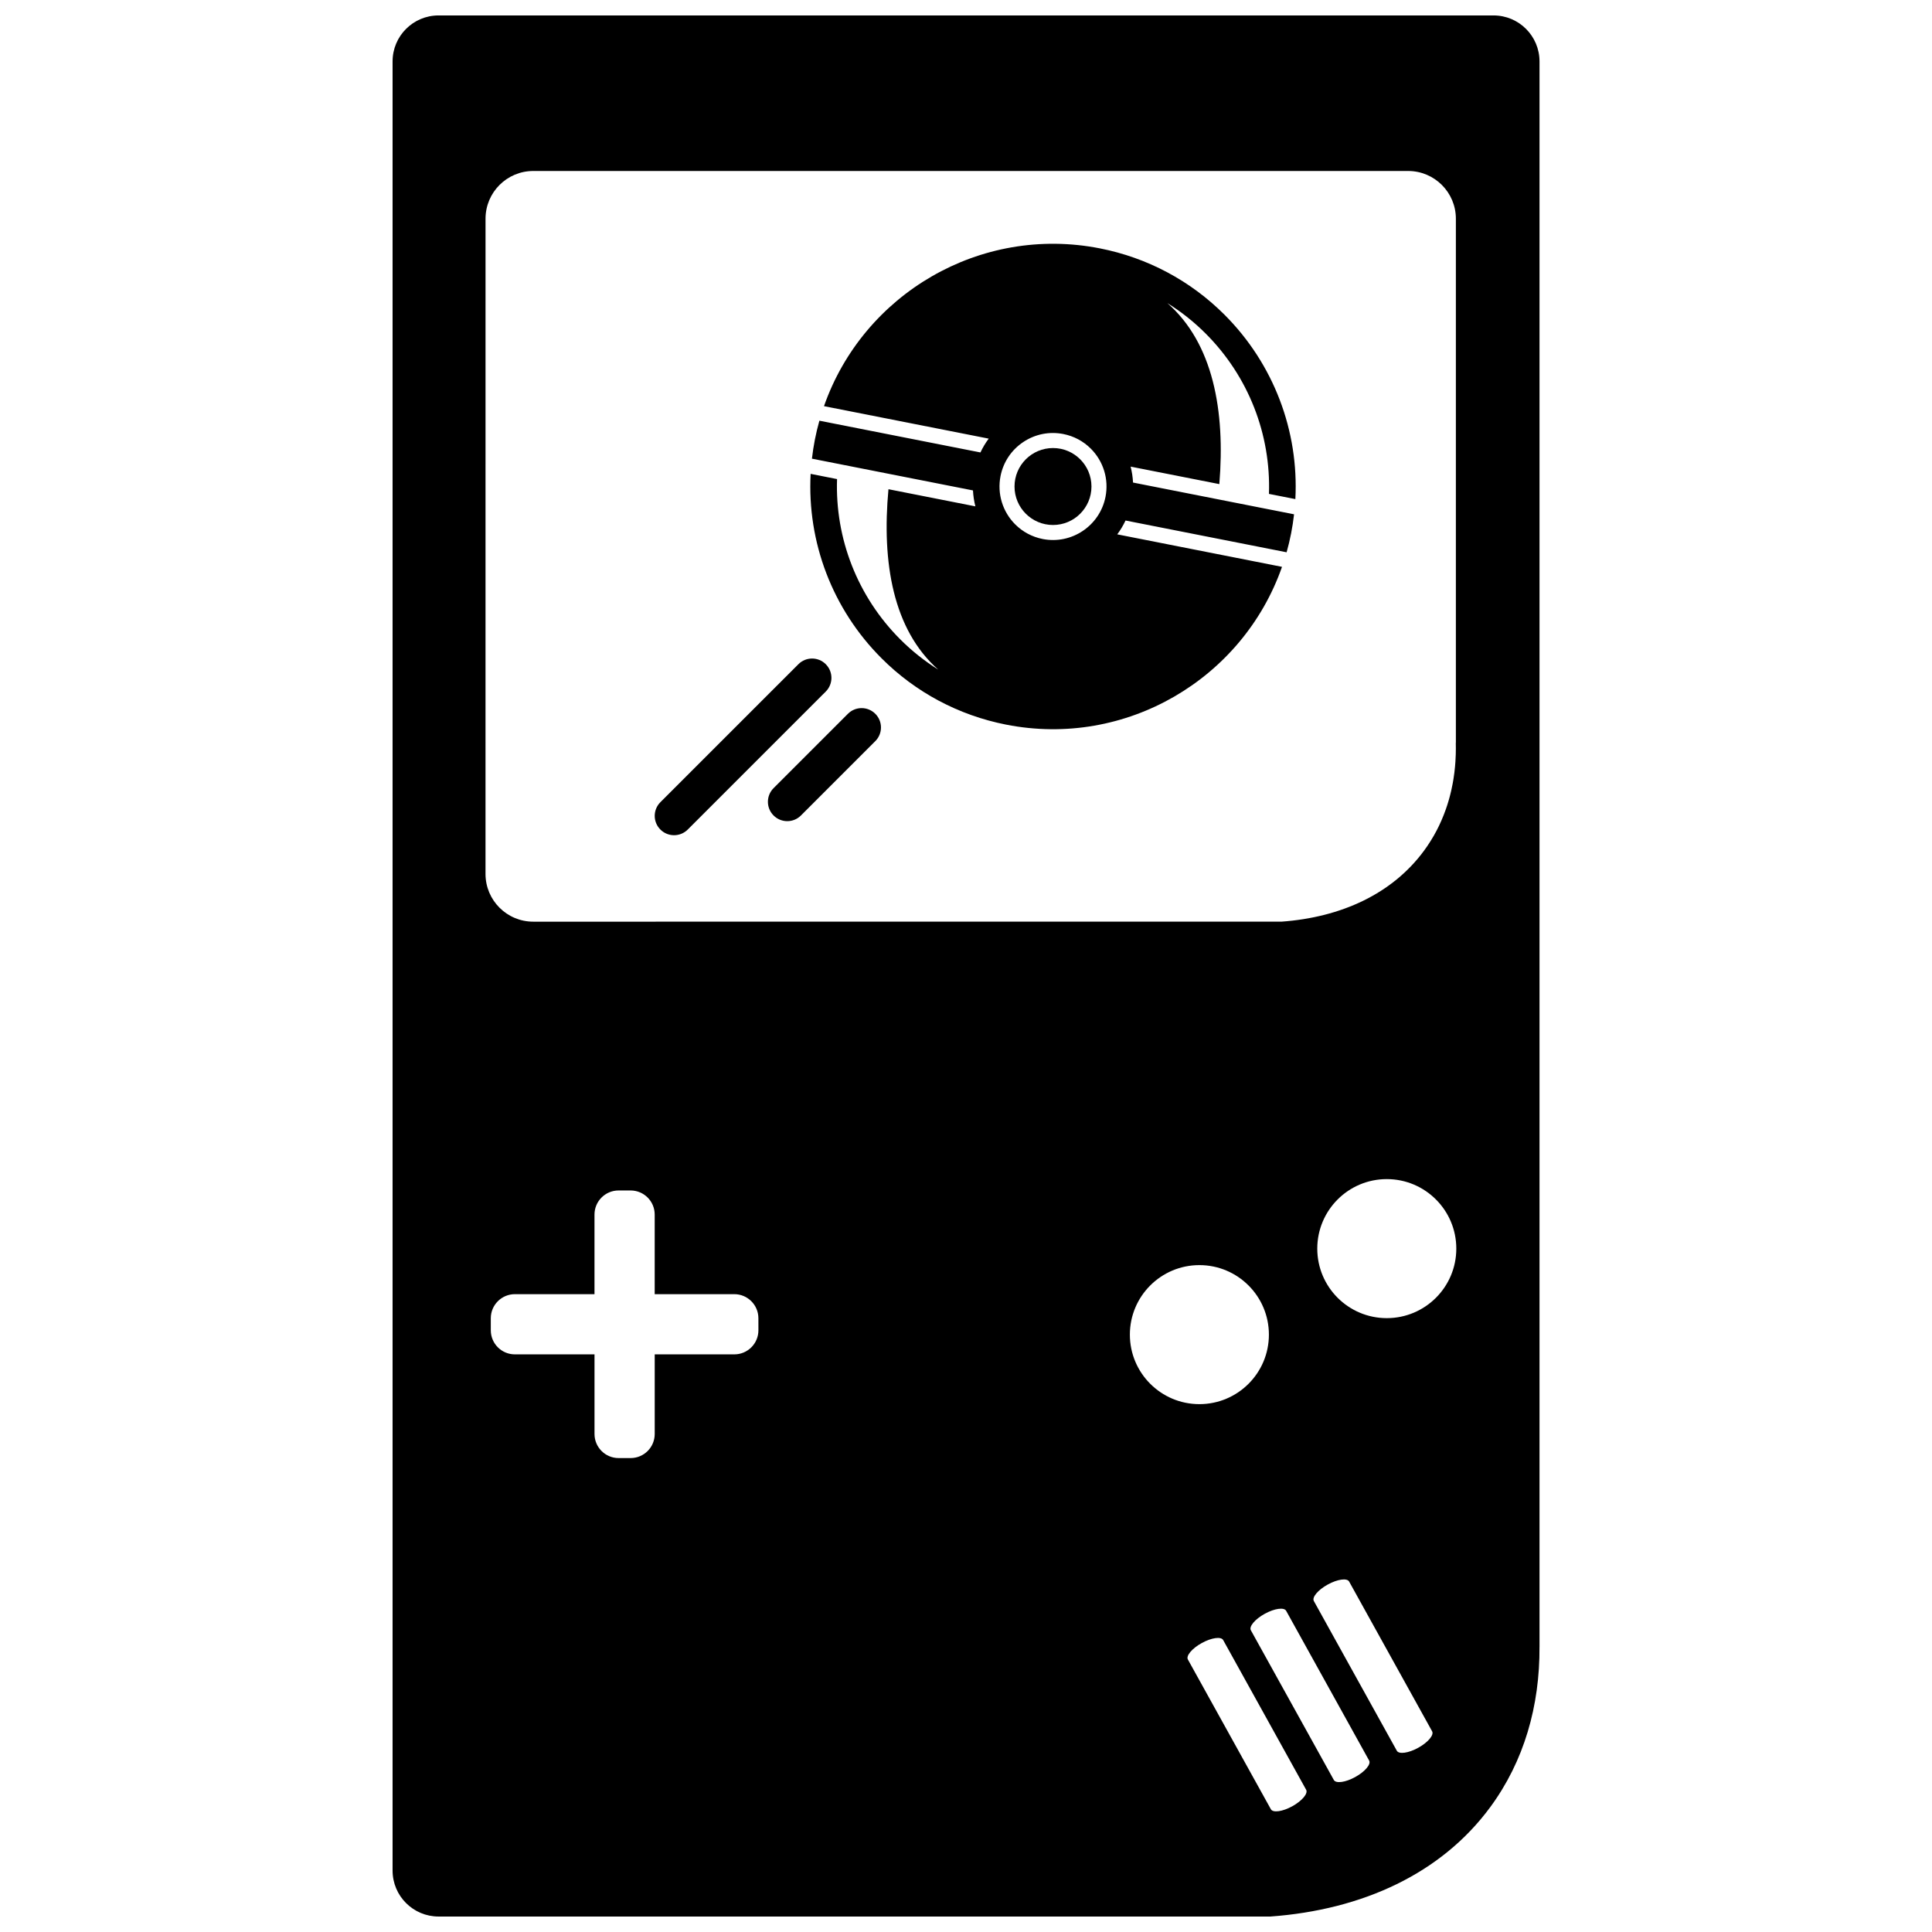 <?xml version="1.0" encoding="UTF-8"?>
<!-- Uploaded to: ICON Repo, www.svgrepo.com, Generator: ICON Repo Mixer Tools -->
<svg width="800px" height="800px" version="1.1" viewBox="144 144 512 512" xmlns="http://www.w3.org/2000/svg">
 <defs>
  <clipPath id="a">
   <path d="m248 148.09h304v503.81h-304z"/>
  </clipPath>
 </defs>
 <path d="m410.61 336.03c31.75 6.262 62.738-12.113 73.137-41.809l-7-1.383-36.664-7.231c0.848-1.133 1.582-2.359 2.195-3.664l35.738 7.047 6.949 1.371c0.461-1.633 0.859-3.297 1.191-4.992 0.332-1.688 0.59-3.379 0.785-5.074l-6.941-1.367-35.734-7.047c-0.07-1.43-0.285-2.844-0.637-4.223l23.508 4.637c1.605-19.438-1.652-37.34-13.773-47.969 3.656 2.281 7.062 4.977 10.148 8.066 11.359 11.359 17.32 26.754 16.773 42.496l7 1.379c0.949-18.074-5.754-35.836-18.781-48.863-9.023-9.023-20.434-15.102-33-17.578-31.75-6.262-62.742 12.113-73.137 41.809l7 1.379 36.652 7.227c-0.852 1.141-1.586 2.367-2.191 3.664l-42.168-8.316-0.512-0.102c-0.457 1.633-0.859 3.297-1.191 4.992-0.332 1.688-0.59 3.379-0.785 5.074l1.605 0.316 41.074 8.098c0.07 1.43 0.285 2.844 0.637 4.223l-23.035-4.543c-1.805 19.434 1.211 37.211 13.188 47.805-3.613-2.266-6.981-4.938-10.039-7.996-11.359-11.359-17.32-26.754-16.773-42.496l-7-1.383c-0.949 18.074 5.754 35.836 18.781 48.863 9.023 9.035 20.434 15.113 33 17.59zm-1.465-65.844c0.734-3.715 2.867-6.922 6.016-9.031 3.144-2.109 6.926-2.867 10.641-2.133 2.769 0.547 5.285 1.887 7.273 3.871 3.356 3.356 4.812 8.133 3.894 12.781-1.512 7.668-8.984 12.68-16.652 11.168-2.769-0.547-5.285-1.887-7.273-3.871-3.359-3.359-4.812-8.137-3.898-12.785z"/>
 <path d="m433.25 272.93c0 5.633-4.562 10.199-10.195 10.199-5.629 0-10.195-4.566-10.195-10.199 0-5.629 4.566-10.195 10.195-10.195 5.633 0 10.195 4.566 10.195 10.195"/>
 <path d="m326.26 363.84 36.574-36.57c2.004-2.004 2.004-5.25 0-7.25-2.004-2.004-5.25-2.004-7.25 0l-36.574 36.57c-2.004 2.004-2.004 5.25 0 7.25 2 2 5.246 2 7.25 0z"/>
 <path d="m368.71 333.16-19.703 19.703c-2.004 2.004-2.004 5.25 0 7.25 2.004 2.004 5.25 2.004 7.25 0l19.707-19.703c2.004-2.004 2.004-5.25 0-7.25-2.004-2.004-5.25-2.004-7.254 0z"/>
 <g clip-path="url(#a)">
  <path d="m539.79 148.09h-279.57c-6.727 0-12.184 5.457-12.184 12.188v479.44c0 6.731 5.457 12.184 12.188 12.184h220.45c24.414-1.777 45.293-11.383 58.262-29 8.945-12.156 13.137-26.77 13.047-42.496 0-0.016 0.004-0.031 0.004-0.047v-420.08c-0.004-6.731-5.457-12.188-12.188-12.188zm-267.12 53.879c0-6.988 5.664-12.656 12.656-12.656h231.84c6.988 0 12.656 5.664 12.656 12.656v138.74c0 0.066-0.012 0.145-0.02 0.215v0.004c0.023 0.973 0.02 1.938-0.008 2.894 0 0.043-0.004 0.086-0.004 0.133-0.02 0.605-0.047 1.203-0.086 1.801-0.004 0.027-0.004 0.059-0.004 0.086-0.059 0.914-0.145 1.816-0.254 2.715-0.012 0.105-0.027 0.211-0.039 0.316-0.062 0.48-0.129 0.957-0.203 1.43-0.02 0.117-0.035 0.238-0.055 0.355-0.043 0.266-0.09 0.531-0.137 0.793-0.027 0.164-0.062 0.324-0.094 0.488-0.074 0.387-0.152 0.777-0.238 1.16-0.039 0.188-0.082 0.371-0.125 0.559-0.066 0.293-0.137 0.586-0.211 0.879-0.066 0.266-0.137 0.531-0.207 0.793-0.055 0.203-0.113 0.406-0.168 0.605-0.086 0.305-0.176 0.605-0.27 0.906-0.062 0.207-0.129 0.41-0.195 0.617-0.086 0.266-0.176 0.535-0.27 0.801-0.055 0.156-0.105 0.309-0.164 0.465-0.133 0.367-0.27 0.73-0.41 1.09-0.055 0.145-0.113 0.289-0.172 0.434-0.152 0.375-0.305 0.75-0.465 1.121-0.039 0.09-0.082 0.184-0.121 0.273-0.148 0.332-0.301 0.66-0.453 0.988-0.051 0.105-0.098 0.211-0.148 0.316-0.184 0.379-0.375 0.758-0.57 1.133-0.051 0.098-0.105 0.199-0.16 0.301-0.207 0.391-0.418 0.777-0.641 1.16-0.02 0.035-0.039 0.07-0.062 0.102-0.215 0.371-0.434 0.734-0.66 1.098-0.051 0.078-0.098 0.156-0.145 0.234-0.238 0.375-0.48 0.75-0.73 1.121-0.051 0.074-0.102 0.148-0.152 0.223-0.262 0.383-0.531 0.766-0.809 1.141-8.406 11.418-21.938 17.645-37.758 18.793h-11.074l-187.22 0.004c-6.988 0-12.656-5.664-12.656-12.656zm72.316 294.57c0 3.523-2.859 6.383-6.383 6.383h-21.098v21.098c0 3.527-2.859 6.383-6.383 6.383h-3.188c-3.523 0-6.383-2.859-6.383-6.383v-21.098h-21.102c-3.527 0-6.383-2.859-6.383-6.383v-3.188c0-3.523 2.859-6.383 6.383-6.383h21.098v-21.098c0-3.523 2.859-6.383 6.383-6.383h3.188c3.523 0 6.383 2.859 6.383 6.383v21.098h21.098c3.523 0 6.383 2.859 6.383 6.383zm98.441 1.152c0-10.172 8.246-18.422 18.422-18.422 10.172 0 18.422 8.246 18.422 18.422 0 10.172-8.246 18.422-18.422 18.422-10.176-0.004-18.422-8.25-18.422-18.422zm43.035 124.99c-2.582 1.426-5.121 1.773-5.668 0.785l-21.992-39.68c-0.547-0.988 1.102-2.945 3.684-4.367s5.121-1.777 5.668-0.785l21.992 39.68c0.551 0.988-1.102 2.945-3.684 4.367zm16.688-7.75c-2.582 1.426-5.121 1.773-5.668 0.785l-21.992-39.68c-0.547-0.988 1.102-2.945 3.684-4.367s5.121-1.777 5.668-0.785l21.992 39.68c0.555 0.988-1.098 2.945-3.684 4.367zm16.691-7.75c-2.582 1.426-5.121 1.773-5.668 0.785l-21.992-39.68c-0.547-0.988 1.102-2.945 3.684-4.367s5.121-1.777 5.668-0.785l21.992 39.68c0.551 0.988-1.098 2.945-3.684 4.367zm-8.328-113.86c-10.172 0-18.422-8.246-18.422-18.422 0-10.172 8.246-18.422 18.422-18.422 10.172 0 18.422 8.246 18.422 18.422s-8.25 18.422-18.422 18.422z"/>
 </g>
</svg>